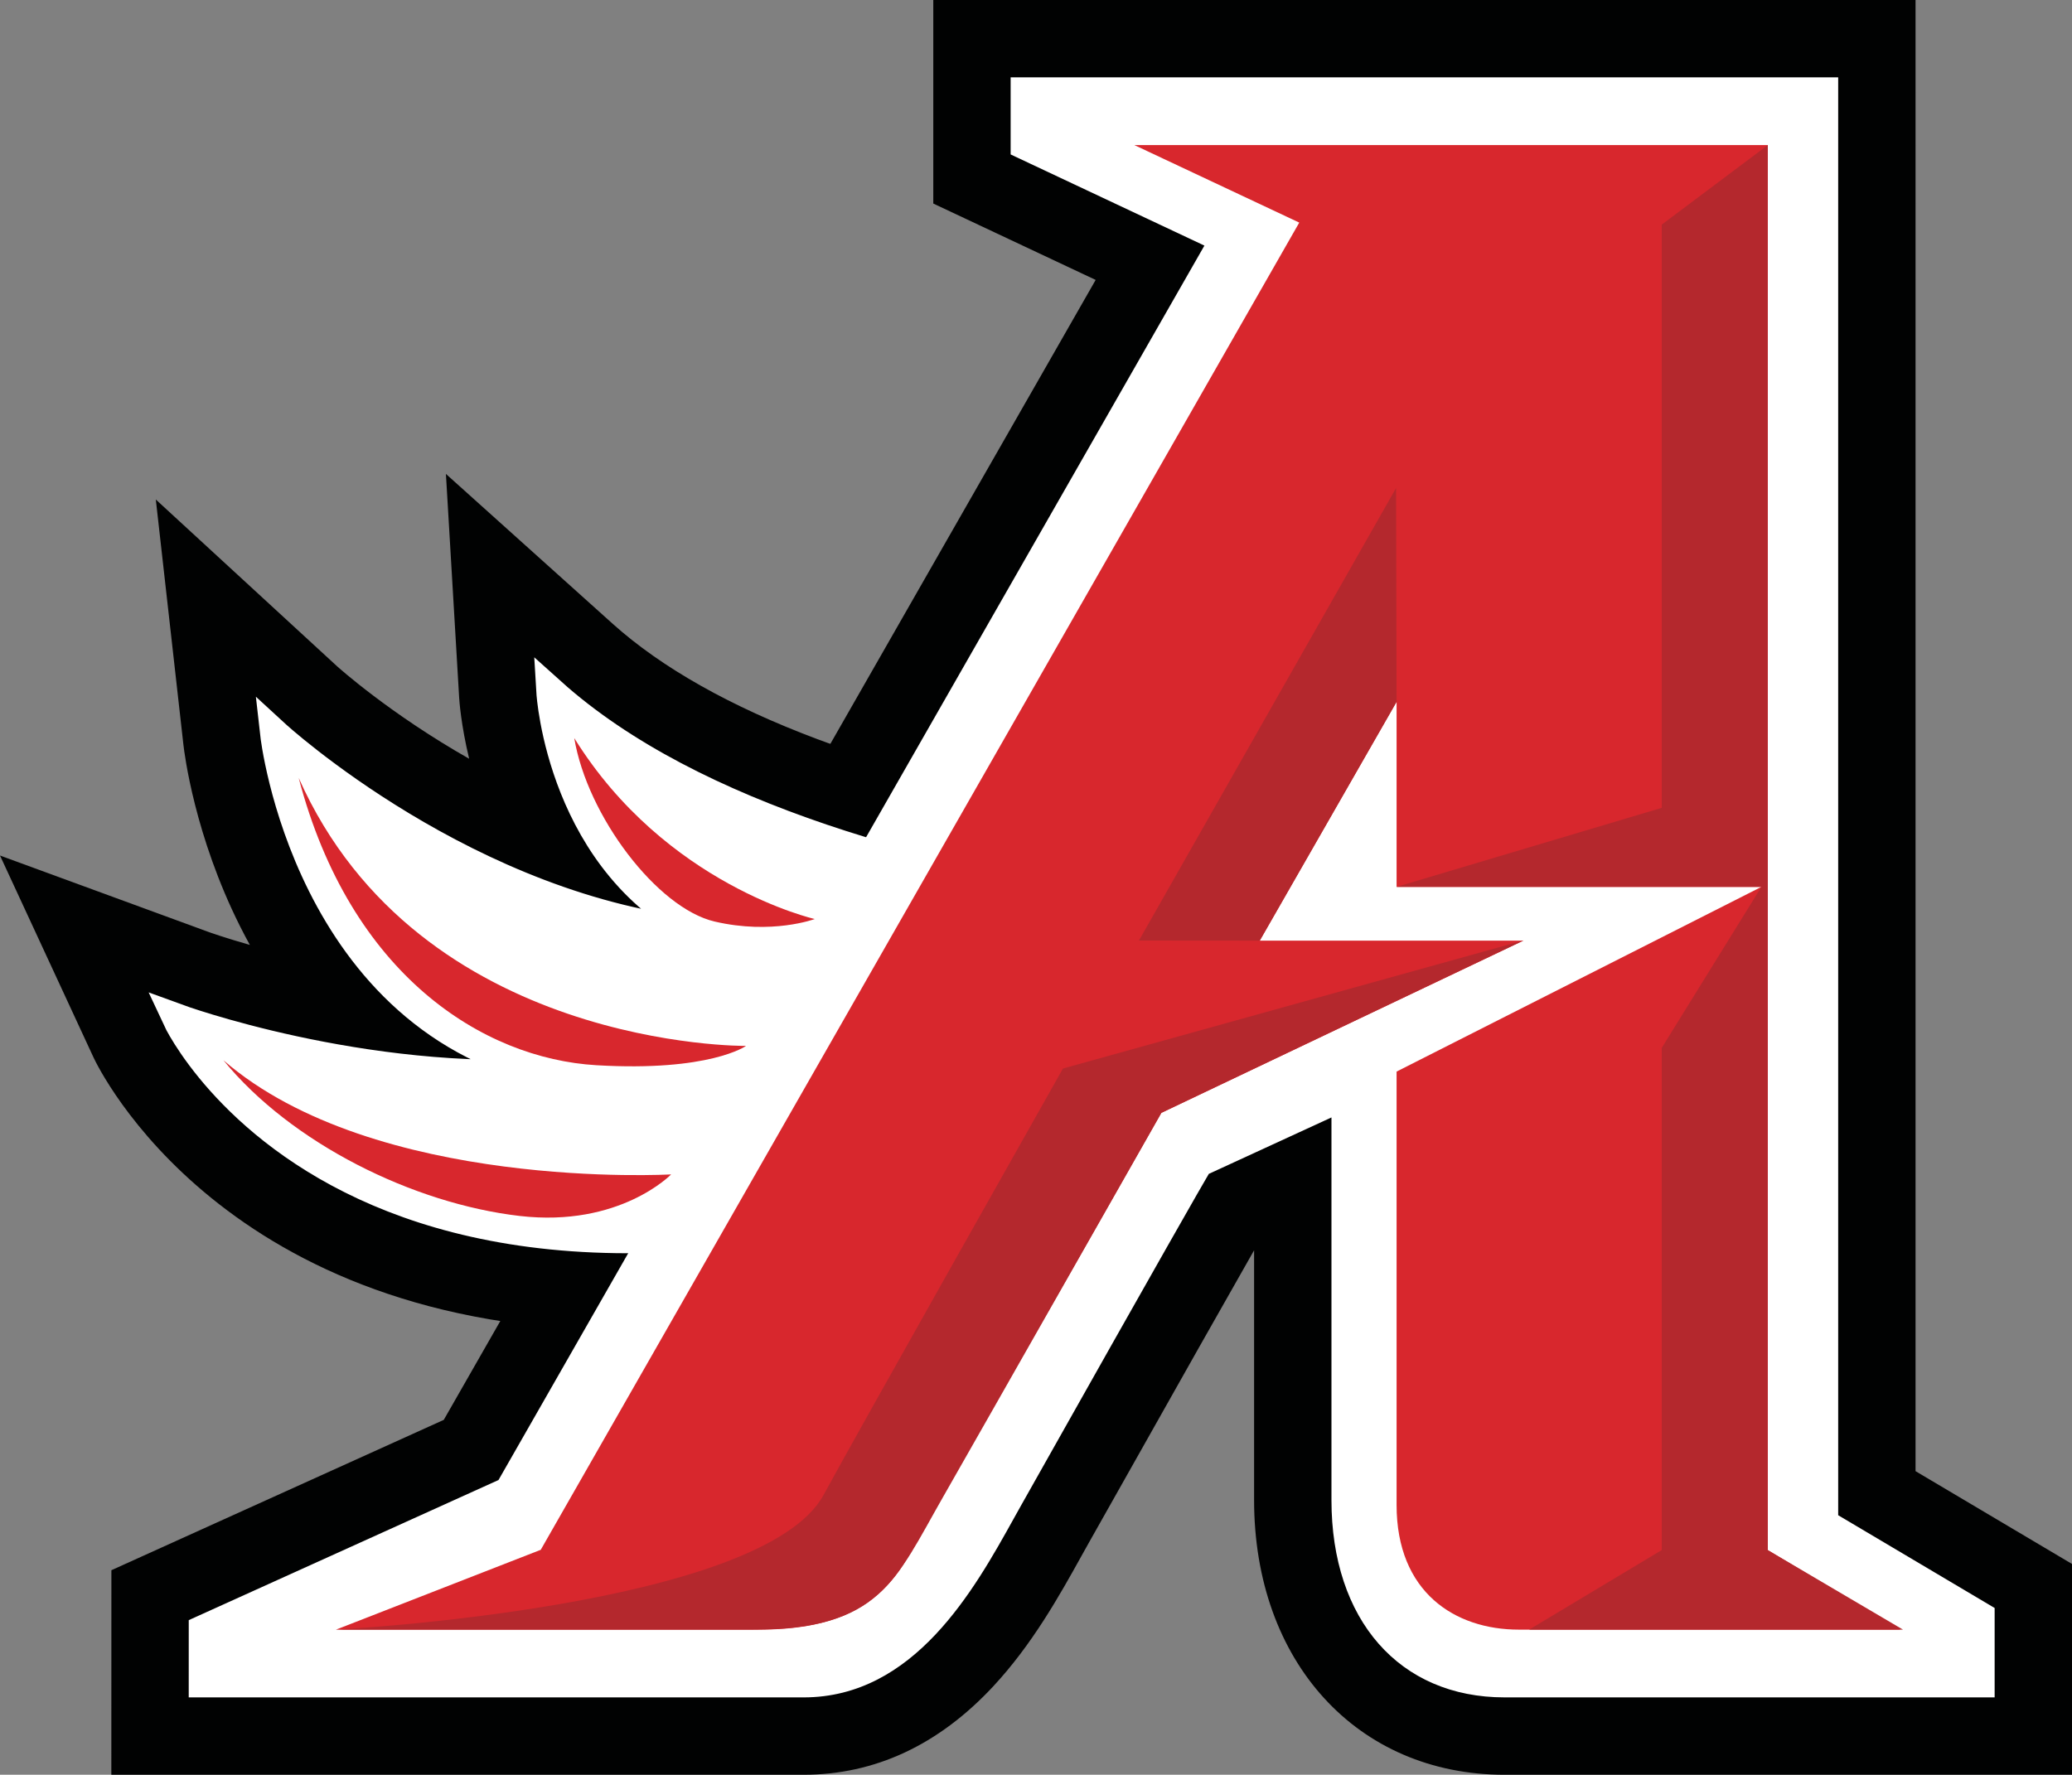 <?xml version="1.0" encoding="UTF-8"?>
<!-- Generator: Adobe Illustrator 15.0.2, SVG Export Plug-In . SVG Version: 6.00 Build 0)  -->
<!DOCTYPE svg PUBLIC "-//W3C//DTD SVG 1.1//EN" "http://www.w3.org/Graphics/SVG/1.1/DTD/svg11.dtd">
<svg version="1.1" id="Layer_1" xmlns="http://www.w3.org/2000/svg" xmlns:xlink="http://www.w3.org/1999/xlink" x="0px" y="0px" width="248.542px" height="212.92px" viewBox="0 0 248.542 212.92" enable-background="new 0 0 248.542 212.92" xml:space="preserve">
<rect x="0" y="0" width="248.542" height="212.92" fill="#808080" stroke="none"/>
<path fill="#2E2925" d="M75.358,154.11c-44.92-0.002-58.585-28.395-59.145-29.604l-5.601-12.095l12.515,4.587  c0.116,0.043,8.332,3.001,19.8,4.882C29.894,108.549,27.61,89.81,27.486,88.698l-1.644-14.684l10.873,10.005  c0.161,0.147,12.453,11.266,29.608,17.896c-5.084-8.994-5.697-17.937-5.733-18.541l-0.793-13.421l10,8.986  c24.935,22.41,82.045,28.389,111.859,28.389l0.496-0.002l2.438,10.505l-40.02,19.182l-0.088,0.038  c-25.869,11.319-49.125,17.06-69.122,17.06C75.359,154.11,75.359,154.11,75.358,154.11"/>
<g>
	<defs>
		<rect id="SVGID_1_" x="0.06" width="248.482" height="212.86"/>
	</defs>
	<clipPath id="SVGID_2_">
		<use xlink:href="#SVGID_1_" overflow="visible"/>
	</clipPath>
	<path clip-path="url(#SVGID_2_)" fill="#010202" d="M66.104,83.048c32.393,29.11,108.381,29.804,115.552,29.804   c0.358,0,0.546-0.002,0.546-0.002l-39.935,19.141c-27.979,12.244-49.891,16.596-66.91,16.596   c-41.907,0-54.133-26.401-54.133-26.401s18.398,6.744,39.438,6.744c2.058,0,4.142-0.064,6.236-0.207   c-30.037-5.919-33.924-40.638-33.924-40.638s23.235,21.379,51.858,23.941C67.343,103.986,66.104,83.048,66.104,83.048    M53.489,56.858L55.077,83.7c0.02,0.354,0.216,3.226,1.198,7.328c-9.539-5.417-15.725-10.988-15.838-11.09L18.69,59.927   l3.307,29.386c0.122,1.089,1.348,10.955,6.802,21.825c0.379,0.754,0.769,1.497,1.17,2.225c-3.075-0.874-4.887-1.53-4.942-1.55   L0,102.639l11.201,24.188c0.62,1.339,15.748,32.807,64.157,32.807c20.766,0,44.767-5.896,71.339-17.522l0.175-0.077l40.104-19.223   l-4.878-21.009l-0.442,0.001c-3.743,0-23.578-0.185-46.581-3.847c-28.506-4.539-49.803-12.536-61.586-23.125L53.489,56.858z"/>
</g>
<path fill="#2E2925" d="M180.474,207.396c-14.665,0-24.518-11.023-24.518-27.433v-40.037l-8.307,3.821  c-1.638,2.836-6.63,11.586-21.819,38.571c-0.304,0.54-0.614,1.1-0.936,1.675c-5.178,9.318-13.003,23.402-28.506,23.402H18.88  l0.005-15.448l38.254-17.308l82.052-143.507l-21.717-10.22V5.524h106.777v174.119l18.767,11.131v16.622H180.474"/>
<g>
	<defs>
		<rect id="SVGID_3_" x="0.06" width="248.482" height="212.86"/>
	</defs>
	<clipPath id="SVGID_4_">
		<use xlink:href="#SVGID_3_" overflow="visible"/>
	</clipPath>
	<path clip-path="url(#SVGID_4_)" fill="#010202" d="M218.727,11.047V182.79l18.769,11.131v7.951c0,0-48.639,0-57.022,0   c-12.013,0-18.994-9.069-18.994-21.909c0-9.895,0-48.658,0-48.658l-17.692,8.141c0,0,0.014-0.029,0.011-0.029   c-0.027,0-1.3,2.033-22.78,40.193c-4.844,8.607-11.544,22.263-24.629,22.263c-8.055,0-71.983,0-71.983,0l0.002-6.36l36.639-16.577   l85.91-150.253l-23.959-11.273v-6.361H218.727 M229.775,0H111.95v24.419l19.477,9.164L53.232,170.345l-39.87,18.038l-0.002,7.125   l-0.002,6.361l-0.003,11.051h83.033c8.537,0,16.183-3.558,22.725-10.575c4.712-5.054,7.983-10.939,10.611-15.67   c0.315-0.565,0.621-1.117,0.92-1.647c11.367-20.194,17-30.136,19.788-35.026v29.962c0,19.404,12.354,32.957,30.041,32.957h68.069   v-25.291l-18.767-11.131V0z"/>
</g>
<path fill="#FFFFFF" d="M182.202,112.85c0,0-82.084,0.766-116.098-29.802c0,0,1.239,20.938,18.729,28.978  c-28.623-2.562-51.858-23.941-51.858-23.941s3.887,34.719,33.924,40.639c-23.5,1.59-45.674-6.538-45.674-6.538  s24.166,52.197,121.042,9.806L182.202,112.85"/>
<path fill="#FFFFFF" d="M218.727,11.047h-95.729v6.36l23.959,11.274l-85.91,150.253l-36.639,16.576l-0.002,6.361  c0,0,63.928,0,71.983,0c13.085,0,19.785-13.655,24.628-22.263c24.041-42.708,22.77-40.164,22.77-40.164l17.692-8.142  c0,0,0,38.765,0,48.659c0,12.84,6.981,21.909,18.994,21.909c8.384,0,57.022,0,57.022,0v-7.951l-18.769-11.131V11.047"/>
<path fill="#FFFFFF" d="M182.202,112.85c0,0-82.084,0.766-116.098-29.802c0,0,1.239,20.938,18.729,28.978  c-28.623-2.562-51.858-23.941-51.858-23.941s3.887,34.719,33.924,40.639c-23.5,1.59-45.674-6.538-45.674-6.538  s24.166,52.197,121.042,9.806L182.202,112.85"/>
<path fill="none" stroke="#FFFFFF" stroke-width="3.534" stroke-miterlimit="10" d="M182.202,112.85  c0,0-82.084,0.766-116.098-29.802c0,0,1.239,20.938,18.729,28.978c-28.623-2.562-51.858-23.941-51.858-23.941  s3.887,34.719,33.924,40.639c-23.5,1.59-45.674-6.538-45.674-6.538s24.166,52.197,121.042,9.806L182.202,112.85z"/>
<path fill="#FFFFFF" d="M180.474,202.757c-12.075,0-19.878-8.948-19.878-22.794v-47.28l-16.214,7.459  c-0.631,1.053-4.061,6.975-22.596,39.901c-0.308,0.546-0.622,1.113-0.946,1.696c-4.929,8.869-11.68,21.018-24.452,21.018H23.521  l0.003-7.815l36.897-16.692l85.293-149.176l-23.601-11.105v-7.804h97.499v172.123l18.768,11.131v9.339H180.474"/>
<path fill="#FFFFFF" d="M218.727,11.047V182.79l18.769,11.131v7.951c0,0-48.639,0-57.022,0c-12.013,0-18.994-9.069-18.994-21.909  c0-9.895,0-48.659,0-48.659l-17.692,8.142c0,0,0.014-0.029,0.011-0.029c-0.027,0-1.3,2.033-22.78,40.193  c-4.844,8.607-11.544,22.263-24.629,22.263c-8.055,0-71.983,0-71.983,0l0.002-6.361l36.639-16.576l85.91-150.253l-23.959-11.274  v-6.36H218.727 M220.494,9.28H121.23v9.249l23.242,10.936L59.796,177.562l-36.117,16.341l-1.039,0.469v1.14l-0.002,6.361v1.767  h73.75c13.292,0,20.473-12.921,25.224-21.472c0.323-0.581,0.638-1.146,0.944-1.691c17.557-31.188,21.542-38.113,22.445-39.645  l14.711-6.77v45.901c0,14.383,8.15,23.676,20.761,23.676h58.789v-10.725l-0.865-0.513l-17.902-10.617V9.28z"/>
<path fill="#D8272D" d="M97.733,110.257c0,0-17.885-4.047-28.85-21.709c1.563,9.348,9.94,20.395,16.832,22.009  C92.608,112.172,97.733,110.257,97.733,110.257"/>
<path fill="#D8272D" d="M89.487,125.481c0,0-39.176,0.416-53.66-32.156c6.189,23.617,22.099,33.665,35.701,34.471  S89.487,125.481,89.487,125.481"/>
<path fill="#D8272D" d="M80.503,140.896c0,0-35.527,2.041-53.703-13.695c8.133,9.955,22.75,17.194,35.531,18.679  C74.351,147.273,80.503,140.896,80.503,140.896"/>
<path fill="#D8272D" d="M212.052,185.97V17.407h-75.977l19.774,9.299L64.864,185.933l-24.557,9.578c0,0,42.055,0,50.711,0  c8.657,0,14.264-2.389,17.836-8.639c1.077-1.886,10.323-18.067,22.709-39.742c1.35-2.364,6.314-11.124,7.732-13.607l43.438-20.673  H151.11c6.586-11.526,9.846-17.155,16.414-28.653v22.204h43.758l-43.758,22.159c0,0,0,41.509,0,51.992s7.01,14.959,14.666,14.959  c7.657,0,45.762,0,45.762,0L212.052,185.97"/>
<polyline fill="#B4282D" points="212.052,17.407 199.329,26.949 199.329,96.918 167.524,106.401 211.282,106.401 199.329,125.719   199.329,185.97 183.427,195.511 228.268,195.511 212.052,185.97 212.052,17.407 "/>
<polyline fill="#B4282D" points="151.11,112.85 136.618,112.838 167.466,58.541 167.524,84.197 151.11,112.85 "/>
<path fill="#B4282D" d="M182.755,112.828l-55.25,15.365c0,0-24.737,43.817-28.711,51.151c-7.346,13.546-58.487,16.166-58.487,16.166  s37.321,0,50.041,0c15.219,0,17.043-5.89,22.786-15.931c4.359-7.623,26.186-46.079,26.186-46.079L182.755,112.828"/>
</svg>